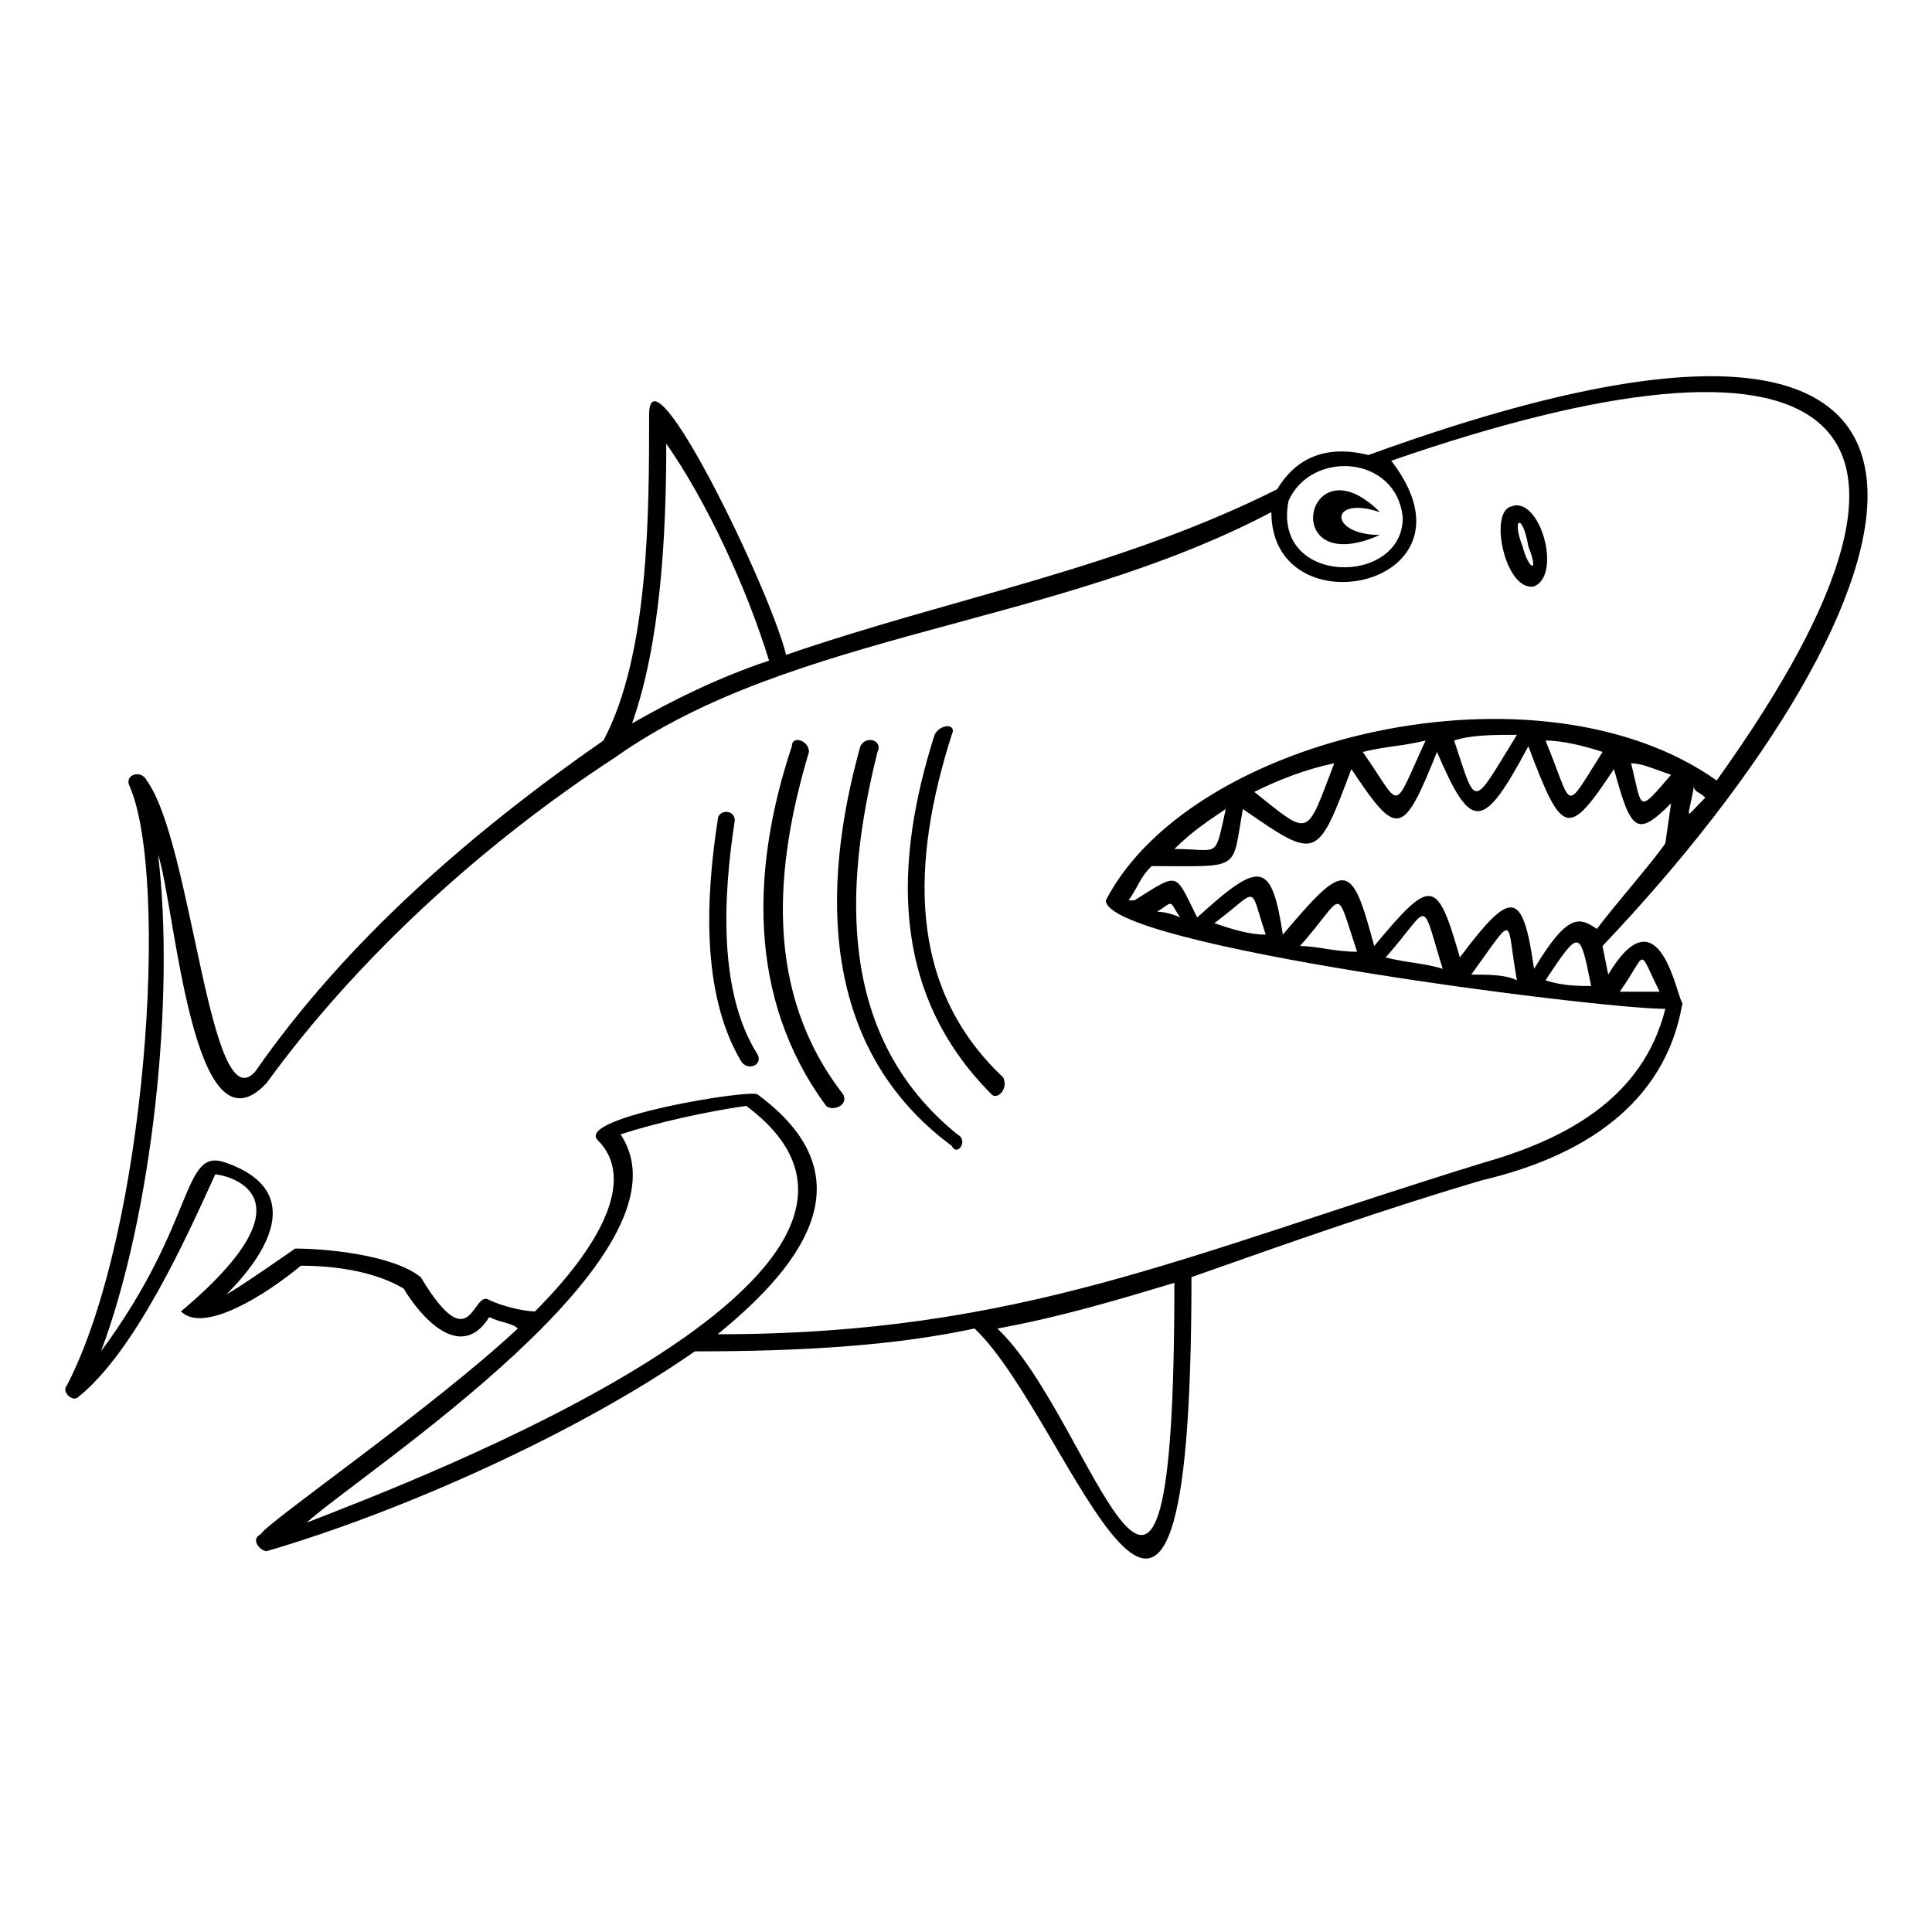 <?xml version="1.0" encoding="UTF-8"?>
<!-- Uploaded to: ICON Repo, www.iconrepo.com, Generator: ICON Repo Mixer Tools -->
<svg fill="#000000" width="800px" height="800px" version="1.1" viewBox="144 144 512 512" xmlns="http://www.w3.org/2000/svg">
 <path d="m509.69 285.77c-27.234 12.105-19.668-25.719 0-6.051-13.617-4.539-13.617 6.051 0 6.051zm-48.414 101.37c16.641-15.129 19.668-15.129 22.695 4.539 16.641-19.668 18.156-19.668 24.207 3.027 15.129-18.156 16.641-18.156 22.695 3.027 13.617-18.156 16.641-18.156 19.668 3.027 9.078-15.129 12.105-13.617 16.641-10.59 4.539-6.051 15.129-18.156 18.156-22.695l1.512-10.59c-9.078 9.078-10.59 7.566-15.129-9.078-12.105 18.156-13.617 18.156-22.695-6.051-12.105 22.695-15.129 22.695-24.207 1.512-9.078 22.695-10.59 22.695-22.695 4.539-9.078 24.207-9.078 24.207-28.746 10.59-3.027 16.641 0 15.129-24.207 15.129-3.027 3.027-3.027 4.539-6.051 9.078h1.512c12.105-7.566 10.59-7.566 16.641 4.539zm-10.59-1.512c3.027 0 6.051 1.512 6.051 1.512-3.027-4.539-1.512-4.539-6.051-1.512zm-116.5-24.207c0-3.027 4.539-3.027 4.539 0-3.027 19.668-4.539 45.387 6.051 62.031 1.512 3.027-3.027 4.539-4.539 1.512-10.59-18.156-9.078-43.875-6.051-63.543zm19.668-19.668c0-3.027 4.539-1.512 4.539 1.512-9.078 30.258-12.105 63.543 9.078 90.777 1.512 3.027-3.027 4.539-4.539 3.027-21.18-28.746-19.668-63.543-9.078-95.316zm18.156 0c1.512-3.027 6.051-1.512 4.539 1.512-9.078 36.312-10.59 75.648 21.18 101.37 3.027 1.512 0 6.051-1.512 3.027-34.797-25.719-34.797-68.082-24.207-105.91zm19.668-3.027c1.512-3.027 6.051-3.027 4.539 0-10.59 33.285-12.105 66.57 13.617 90.777 1.512 3.027-1.512 6.051-3.027 4.539-27.234-27.234-25.719-62.031-15.129-95.316zm155.83-49.926c1.512 6.051 4.539 7.566 1.512 0-1.512-9.078-4.539-7.566-1.512 0zm-292 193.66c13.617 22.695 13.617 3.027 18.156 6.051 3.027 1.512 9.078 3.027 12.105 3.027 16.641-16.641 27.234-34.797 16.641-45.387-6.051-6.051 40.848-13.617 42.363-12.105 28.746 21.18 13.617 43.875-10.59 63.543 80.188 0 124.06-21.18 202.73-45.387 21.18-6.051 42.363-16.641 48.414-40.848-18.156 0-148.27-16.641-148.27-28.746 22.695-43.875 114.98-65.055 161.88-31.773 72.621-101.37 27.234-124.06-86.238-84.727 25.719 33.285-31.773 45.387-31.773 13.617-57.492 30.258-127.09 31.773-173.99 65.055-34.797 22.695-68.082 52.953-92.289 86.238-19.668 21.18-24.207-46.902-28.746-60.52 4.539 37.824-1.512 95.316-15.129 131.62 25.719-34.797 21.18-54.465 33.285-49.926 21.18 7.566 10.59 24.207 0 34.797 3.027-1.512 18.156-12.105 18.156-12.105 7.566 0 25.719 1.512 33.285 7.566zm-63.543 9.078c37.824-31.773 10.59-36.312 9.078-36.312-7.566 16.641-21.18 46.902-36.312 59.004-1.512 1.512-4.539-1.512-3.027-3.027 21.18-40.848 27.234-134.65 16.641-158.86-1.512-3.027 3.027-4.539 4.539-1.512 12.105 16.641 16.641 90.777 28.746 77.16 24.207-34.797 57.492-63.543 92.289-87.75 12.105-22.695 12.105-60.52 12.105-86.238 0-19.668 31.773 45.387 36.312 63.543 43.875-15.129 87.75-22.695 130.11-43.875 4.539-7.566 12.105-12.105 24.207-9.078 183.07-66.57 148.27 39.336 62.031 130.11l1.512 7.566c13.617-22.695 18.156 6.051 19.668 7.566-4.539 27.234-27.234 40.848-52.953 46.902-25.719 7.566-51.441 16.641-77.16 25.719 0 145.24-31.773 37.824-57.492 13.617-21.18 4.539-45.387 6.051-74.133 6.051-30.258 21.18-77.16 42.363-113.47 52.953-1.512 0-4.539-3.027-1.512-4.539 1.512-3.027 45.387-33.285 68.082-54.465-1.512-1.512-4.539-1.512-7.566-3.027-7.566 12.105-18.156 0-22.695-7.566-7.566-4.539-18.156-6.051-27.234-6.051-9.078 7.566-25.719 18.156-31.773 12.105zm33.285 55.98c27.234-10.59 175.5-66.57 116.5-110.45-10.59 1.512-24.207 4.539-33.285 7.566 21.18 31.773-68.082 89.262-83.211 102.88zm183.07-51.441c25.719 24.207 46.902 116.5 46.902-12.105-15.129 4.539-30.258 9.078-46.902 12.105zm187.61-140.7c-1.512-1.512-3.027-1.512-3.027-3.027-1.512 9.078-3.027 9.078 3.027 3.027zm-9.078-6.051c-4.539-1.512-7.566-3.027-10.59-3.027 3.027 12.105 1.512 13.617 10.59 3.027zm-18.156-6.051c-4.539-1.512-10.59-3.027-15.129-3.027 7.566 18.156 4.539 19.668 15.129 3.027zm-22.695-4.539c-6.051 0-12.105 0-16.641 1.512 6.051 18.156 4.539 18.156 16.641-1.512zm-24.207 1.512c-6.051 1.512-10.59 1.512-16.641 3.027 10.59 15.129 7.566 16.641 16.641-3.027zm-24.207 6.051c-7.566 1.512-15.129 4.539-21.18 7.566 15.129 12.105 13.617 12.105 21.18-7.566zm-28.746 12.105c-4.539 3.027-9.078 6.051-13.617 10.59 12.105 0 10.59 3.027 13.617-10.59zm-3.027 30.258c4.539 1.512 9.078 3.027 13.617 3.027-4.539-13.617-1.512-12.105-13.617-3.027zm22.695 6.051c4.539 0 9.078 1.512 15.129 1.512-6.051-18.156-3.027-15.129-15.129-1.512zm22.695 3.027c6.051 1.512 10.59 1.512 15.129 3.027-6.051-19.668-3.027-16.641-15.129-3.027zm22.695 4.539c4.539 0 9.078 0 12.105 1.512-3.027-16.641 0-18.156-12.105-1.512zm19.668 1.512c4.539 1.512 9.078 1.512 12.105 1.512-3.027-15.129-3.027-15.129-12.105-1.512zm19.668 3.027h10.59c-6.051-12.105-3.027-10.59-10.59 0zm-87.75-130.11c-4.539 22.695 30.258 22.695 30.258 4.539-1.512-16.641-24.207-18.156-30.258-4.539zm-173.99 59.004c10.59-6.051 22.695-12.105 36.312-16.641-6.051-19.668-16.641-42.363-27.234-57.492 0 24.207-1.512 52.953-9.078 74.133zm232.99-57.492c7.566-3.027 13.617 18.156 6.051 21.18-7.566 1.512-12.105-19.668-6.051-21.18z"/>
</svg>